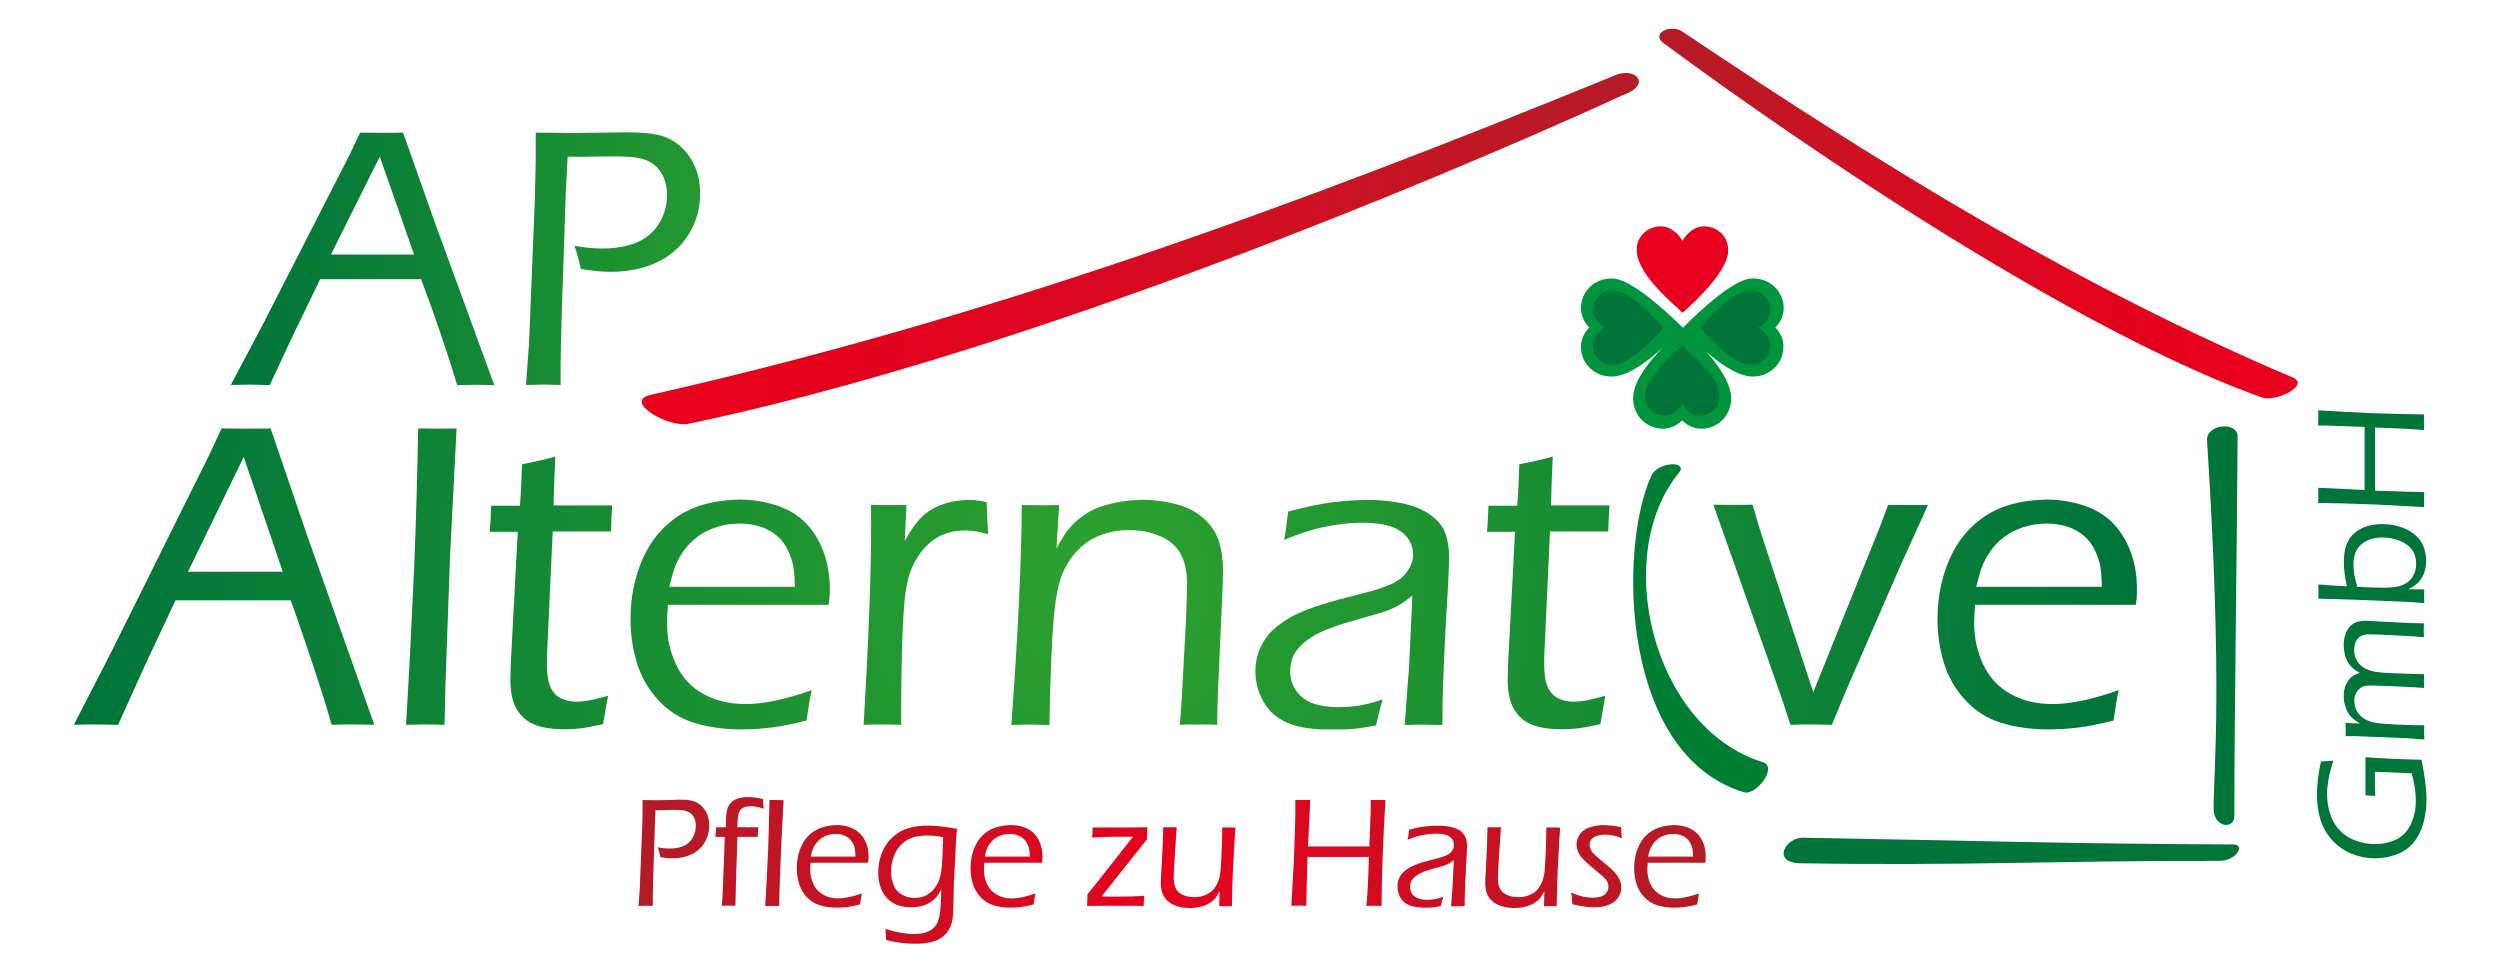 <?xml version="1.0" encoding="utf-8"?>
<!-- Generator: Adobe Illustrator 24.2.1, SVG Export Plug-In . SVG Version: 6.00 Build 0)  -->
<svg version="1.1" id="Ebene_1" xmlns="http://www.w3.org/2000/svg" xmlns:xlink="http://www.w3.org/1999/xlink" x="0px" y="0px"
	 viewBox="0 0 145.87 56.74" enable-background="new 0 0 145.87 56.74" xml:space="preserve">
<g>
	<path fill="#E7001D" d="M96.79,13.21c0.68-0.05,1.14,0.43,1.38,0.85c0.23-0.42,0.7-0.9,1.37-0.85c0.73,0.06,1.37,0.66,1.29,1.53
		c-0.14,1.39-2.66,3.51-2.66,3.51c-0.49-0.49-2.53-2.13-2.66-3.51C95.41,13.87,96.06,13.27,96.79,13.21"/>
	<path fill="#00943D" d="M101.77,19.11l0.78,0.42c0.17,0.09,0.57,0.35,0.54,0.77c-0.03,0.38-0.35,0.76-0.87,0.71
		c-0.64-0.06-1.76-0.98-2.64-1.9c0.54-0.57,1.75-1.83,2.63-1.91c0.52-0.05,0.84,0.33,0.87,0.71c0.03,0.42-0.37,0.68-0.54,0.78
		L101.77,19.11z M98.17,20.53c0.92,0.88,1.83,1.99,1.9,2.64c0.05,0.52-0.33,0.84-0.71,0.87c-0.42,0.03-0.68-0.37-0.78-0.54
		l-0.42-0.78l-0.42,0.78c-0.09,0.17-0.36,0.57-0.78,0.54c-0.38-0.03-0.76-0.35-0.71-0.87C96.34,22.28,97.6,21.07,98.17,20.53
		 M97.72,19.58C97.72,19.58,97.72,19.58,97.72,19.58C97.71,19.59,97.71,19.58,97.72,19.58 M96.74,19.12
		c-0.88,0.92-1.99,1.83-2.64,1.9c-0.52,0.05-0.84-0.33-0.87-0.71c-0.03-0.42,0.37-0.68,0.54-0.77l0.78-0.42l-0.78-0.42
		c-0.17-0.09-0.57-0.36-0.54-0.78c0.03-0.38,0.35-0.76,0.87-0.71C94.99,17.29,96.2,18.55,96.74,19.12 M103.59,19.11
		c0.34-0.35,0.52-0.8,0.48-1.26c-0.07-0.91-0.83-1.6-1.76-1.6c-0.06,0-0.13,0-0.19,0.01c-1.28,0.12-3.91,2.85-3.91,2.85l-0.05-0.02
		c0,0-2.68-2.71-3.96-2.83c-0.07-0.01-0.13-0.01-0.19-0.01c-0.93,0-1.69,0.69-1.76,1.6c-0.04,0.46,0.14,0.91,0.48,1.26
		c-0.35,0.36-0.52,0.8-0.48,1.26c0.07,0.91,0.83,1.6,1.76,1.6c0.06,0,0.13,0,0.19-0.01c0.91-0.09,2.01-0.94,2.79-1.66
		c-0.74,0.78-1.6,1.83-1.69,2.76c-0.01,0.07-0.01,0.13-0.01,0.19c0,0.93,0.69,1.69,1.6,1.76c0.46,0.04,0.91-0.14,1.26-0.48
		c0.35,0.35,0.8,0.52,1.26,0.48c0.91-0.07,1.6-0.83,1.6-1.76c0-0.06,0-0.13-0.01-0.19c-0.08-0.8-0.76-1.77-1.42-2.52
		c0.75,0.65,1.71,1.34,2.52,1.42c0.07,0.01,0.13,0.01,0.19,0.01c0.93,0,1.69-0.69,1.76-1.6C104.11,19.91,103.93,19.46,103.59,19.11"
		/>
	<path fill="#00753A" d="M103.29,18c0.04,0.55-0.35,0.93-0.7,1.12c0.34,0.19,0.74,0.57,0.7,1.12c-0.05,0.6-0.54,1.12-1.24,1.05
		c-1.13-0.11-2.86-2.17-2.86-2.17c0.4-0.4,1.73-2.06,2.86-2.17C102.75,16.88,103.25,17.41,103.29,18"/>
	<path fill="#00753A" d="M99.28,24.25c-0.55,0.04-0.93-0.35-1.12-0.7c-0.19,0.34-0.57,0.74-1.12,0.7c-0.6-0.04-1.12-0.54-1.05-1.24
		c0.11-1.13,2.17-2.86,2.17-2.86c0.4,0.4,2.06,1.73,2.17,2.86C100.4,23.71,99.87,24.2,99.28,24.25"/>
	<path fill="#00753A" d="M92.95,18c-0.04,0.55,0.35,0.93,0.7,1.12c-0.34,0.19-0.74,0.57-0.7,1.12c0.04,0.6,0.54,1.12,1.24,1.05
		c1.13-0.11,2.86-2.17,2.86-2.17c-0.4-0.4-1.73-2.06-2.86-2.17C93.49,16.88,93,17.41,92.95,18"/>
	<g>
		<defs>
			<path id="SVGID_1_" d="M111.33,29.47c-0.29,0-0.67,0-1.16-0.01l-0.47,1.25l-3.9,9.68l-2.9-8.83c-0.18-0.56-0.31-0.96-0.38-1.22
				l-0.26-0.89c-0.43,0.01-0.79,0.01-1.11,0.01c-0.29,0-0.68,0-1.18-0.01l3.09,8.73c0.52,1.47,0.85,2.41,0.99,2.83l0.42,1.28
				c0.53-0.02,0.93-0.02,1.23-0.02c0.29,0,0.69,0.01,1.19,0.02l0.79-1.92l3.21-7.37l1.6-3.53C112,29.47,111.61,29.47,111.33,29.47
				 M39.39,33.06c0.11-0.29,0.28-0.6,0.5-0.92c0.23-0.32,0.5-0.59,0.82-0.83c0.32-0.24,0.7-0.42,1.12-0.56
				c0.42-0.14,0.87-0.2,1.33-0.2c0.44,0,0.84,0.06,1.21,0.18c0.37,0.12,0.69,0.3,0.96,0.53c0.27,0.23,0.48,0.51,0.63,0.82
				c0.15,0.32,0.26,0.62,0.32,0.92c0.06,0.3,0.09,0.71,0.1,1.24h-7.33C39.17,33.75,39.28,33.35,39.39,33.06 M39.6,30.09
				c-0.94,0.62-1.64,1.46-2.11,2.54c-0.47,1.08-0.7,2.24-0.7,3.5c0,0.9,0.13,1.76,0.38,2.57c0.25,0.81,0.67,1.53,1.25,2.16
				c0.58,0.63,1.28,1.07,2.1,1.32c0.81,0.25,1.74,0.38,2.76,0.38c0.57,0,1.15-0.04,1.73-0.11c0.58-0.07,1.26-0.21,2.05-0.41
				c0.1-0.72,0.2-1.31,0.3-1.77c-1.52,0.54-2.8,0.81-3.86,0.81c-0.92,0-1.73-0.19-2.44-0.58c-0.71-0.38-1.24-0.95-1.6-1.7
				c-0.36-0.75-0.54-1.56-0.54-2.45c0-0.24,0.02-0.6,0.05-1.06h9.38c0.05-0.29,0.07-0.58,0.07-0.89c0-0.79-0.12-1.53-0.37-2.2
				c-0.25-0.67-0.59-1.23-1.04-1.69c-0.45-0.46-1.02-0.79-1.7-1.02c-0.68-0.22-1.39-0.34-2.14-0.34
				C41.73,29.17,40.54,29.48,39.6,30.09 M55.38,29.31c-0.37,0.1-0.71,0.23-1,0.4c-0.29,0.17-0.56,0.39-0.79,0.66
				c-0.23,0.27-0.5,0.66-0.8,1.19l0.1-2.1c-0.39,0.01-0.73,0.01-1.04,0.01c-0.27,0-0.62,0-1.03-0.01l0.01,1.17
				c0,2.9-0.15,6.79-0.44,11.66c0.5-0.02,0.87-0.02,1.12-0.02c0.27,0,0.63,0.01,1.07,0.02v-0.85c0-1.27,0.02-2.48,0.05-3.62
				c0.05-1.56,0.12-2.64,0.2-3.23c0.08-0.59,0.21-1.07,0.37-1.44c0.2-0.46,0.45-0.86,0.76-1.2c0.31-0.33,0.65-0.58,1.04-0.75
				c0.39-0.16,0.82-0.25,1.3-0.25c0.4,0,0.86,0.07,1.36,0.22c-0.05-0.69-0.08-1.32-0.09-1.87c-0.34-0.08-0.68-0.13-1.02-0.13
				C56.14,29.17,55.75,29.22,55.38,29.31 M65.48,29.26c-0.39,0.06-0.77,0.15-1.15,0.27c-0.38,0.12-0.71,0.27-0.98,0.46
				c-0.28,0.18-0.52,0.38-0.73,0.59s-0.37,0.41-0.49,0.6c-0.12,0.19-0.29,0.46-0.49,0.82l0.16-2.53c-0.44,0.01-0.8,0.01-1.07,0.01
				l-1.11-0.01c-0.02,3.26-0.22,7.54-0.61,12.83c0.51-0.02,0.9-0.02,1.15-0.02c0.25,0,0.61,0.01,1.07,0.02
				c0.05-2.89,0.14-4.99,0.26-6.32c0.1-1.11,0.27-1.94,0.5-2.51c0.34-0.79,0.83-1.41,1.45-1.84c0.68-0.46,1.5-0.7,2.45-0.7
				c0.67,0,1.28,0.12,1.82,0.36c0.54,0.24,0.93,0.58,1.18,1.03c0.25,0.44,0.37,1.04,0.37,1.78c0,0.52-0.03,1.28-0.07,2.29
				l-0.16,2.95c-0.04,0.95-0.1,1.93-0.19,2.95c0.35-0.02,0.73-0.02,1.13-0.02c0.33,0,0.68,0.01,1.05,0.02
				c0.01-0.73,0.02-1.36,0.04-1.86l0.24-5.31c0.02-0.51,0.04-0.92,0.05-1.23c0.01-0.31,0.01-0.52,0.01-0.63
				c0-0.57-0.07-1.11-0.22-1.61c-0.14-0.5-0.43-0.95-0.85-1.35c-0.42-0.4-0.96-0.69-1.62-0.87c-0.66-0.18-1.34-0.27-2.04-0.27
				C66.26,29.17,65.87,29.2,65.48,29.26 M77.72,29.31c-0.73,0.1-1.58,0.28-2.56,0.54c-0.08,0.73-0.16,1.27-0.23,1.65
				c0.61-0.25,1.11-0.43,1.52-0.55c0.4-0.12,0.89-0.23,1.45-0.32c0.56-0.09,1.11-0.13,1.64-0.13c0.57,0,1.07,0.06,1.49,0.18
				s0.76,0.32,1.03,0.62c0.26,0.3,0.39,0.65,0.39,1.06c0,0.17-0.03,0.34-0.09,0.51c-0.06,0.17-0.15,0.34-0.27,0.5
				c-0.12,0.17-0.26,0.3-0.41,0.42c-0.15,0.11-0.32,0.21-0.52,0.3c-0.2,0.08-0.42,0.17-0.68,0.26c-0.26,0.09-0.56,0.17-0.92,0.26
				c-1.12,0.28-1.94,0.5-2.45,0.67c-0.51,0.16-0.95,0.33-1.34,0.5c-0.38,0.17-0.75,0.38-1.1,0.65c-0.35,0.26-0.62,0.52-0.8,0.79
				c-0.19,0.26-0.34,0.55-0.45,0.87c-0.11,0.32-0.17,0.67-0.17,1.05c0,0.65,0.16,1.25,0.47,1.8c0.31,0.55,0.78,0.97,1.41,1.24
				c0.63,0.27,1.51,0.4,2.63,0.4c0.34,0,0.69-0.01,1.07-0.04s0.87-0.1,1.46-0.22c0.15-0.68,0.28-1.18,0.39-1.51
				c-0.63,0.21-1.13,0.33-1.51,0.38c-0.38,0.05-0.74,0.07-1.08,0.07c-0.56,0-1.04-0.07-1.43-0.2c-0.4-0.13-0.73-0.37-0.99-0.7
				c-0.26-0.34-0.39-0.73-0.39-1.19c0-0.3,0.05-0.58,0.16-0.85c0.09-0.22,0.25-0.44,0.47-0.66c0.22-0.22,0.5-0.42,0.82-0.61
				c0.33-0.18,0.77-0.37,1.34-0.56c0.26-0.09,0.71-0.23,1.33-0.4c0.63-0.18,1.05-0.3,1.27-0.37c0.22-0.07,0.42-0.15,0.6-0.23
				c0.18-0.08,0.34-0.17,0.49-0.26c0.14-0.09,0.36-0.25,0.65-0.48l-0.19,4.09l-0.26,3.46c0.48-0.02,0.86-0.02,1.12-0.02
				c0.28,0,0.64,0.01,1.08,0.02c0-0.91,0.02-1.95,0.07-3.12c0.04-1.16,0.11-2.43,0.19-3.81c0.09-1.37,0.13-2.35,0.13-2.93
				c0-0.46-0.07-0.9-0.21-1.3c-0.14-0.41-0.42-0.76-0.85-1.08c-0.43-0.31-0.96-0.54-1.6-0.68c-0.64-0.14-1.33-0.21-2.07-0.21
				C79.16,29.17,78.45,29.22,77.72,29.31 M115.65,33.06c0.11-0.29,0.28-0.6,0.5-0.92c0.22-0.32,0.5-0.59,0.82-0.83
				c0.32-0.24,0.7-0.42,1.12-0.56c0.42-0.14,0.87-0.2,1.33-0.2c0.43,0,0.84,0.06,1.21,0.18c0.37,0.12,0.69,0.3,0.96,0.53
				c0.27,0.23,0.48,0.51,0.63,0.82c0.16,0.32,0.26,0.62,0.32,0.92c0.06,0.3,0.09,0.71,0.1,1.24h-7.33
				C115.43,33.75,115.54,33.35,115.65,33.06 M115.86,30.09c-0.94,0.62-1.64,1.46-2.11,2.54s-0.7,2.24-0.7,3.5
				c0,0.9,0.13,1.76,0.38,2.57c0.25,0.81,0.67,1.53,1.25,2.16s1.28,1.07,2.1,1.32c0.81,0.25,1.74,0.38,2.76,0.38
				c0.57,0,1.15-0.04,1.73-0.11c0.58-0.07,1.26-0.21,2.05-0.41c0.1-0.72,0.2-1.31,0.3-1.77c-1.52,0.54-2.8,0.81-3.86,0.81
				c-0.92,0-1.73-0.19-2.43-0.58c-0.7-0.38-1.24-0.95-1.6-1.7c-0.36-0.75-0.54-1.56-0.54-2.45c0-0.24,0.02-0.6,0.05-1.06h9.38
				c0.05-0.29,0.07-0.58,0.07-0.89c0-0.79-0.12-1.53-0.37-2.2s-0.6-1.23-1.05-1.69c-0.45-0.46-1.02-0.79-1.7-1.02
				c-0.68-0.22-1.39-0.34-2.14-0.34C117.99,29.17,116.8,29.48,115.86,30.09 M30.46,27.09c-0.04,1.14-0.08,1.95-0.12,2.42h-1.68
				c-0.02,0.66-0.05,1.16-0.09,1.52h1.64l-0.3,5.67c-0.08,1.41-0.12,2.23-0.12,2.47c-0.01,0.24-0.01,0.4-0.01,0.49
				c0,0.72,0.12,1.28,0.36,1.7c0.24,0.42,0.58,0.72,1.03,0.91c0.45,0.19,1.04,0.28,1.76,0.28c0.29,0,0.61-0.02,0.93-0.05
				c0.33-0.04,0.77-0.12,1.33-0.25c0.11-0.68,0.21-1.23,0.29-1.65c-0.6,0.16-1.01,0.26-1.25,0.29c-0.24,0.04-0.46,0.05-0.66,0.05
				c-0.29,0-0.58-0.07-0.85-0.2s-0.47-0.36-0.61-0.67c-0.14-0.31-0.2-0.77-0.2-1.39l0.01-0.54l0.33-7.13h3.4
				c0.01-0.48,0.03-0.99,0.07-1.52h-3.42c0.01-0.65,0.04-1.6,0.1-2.85C31.88,26.79,31.23,26.94,30.46,27.09 M88.65,27.09
				c-0.04,1.14-0.08,1.95-0.12,2.42h-1.68c-0.03,0.66-0.05,1.16-0.09,1.52h1.64l-0.3,5.67c-0.08,1.41-0.12,2.23-0.12,2.47
				c-0.01,0.24-0.01,0.4-0.01,0.49c0,0.72,0.12,1.28,0.36,1.7c0.24,0.42,0.58,0.72,1.03,0.91c0.45,0.19,1.03,0.28,1.76,0.28
				c0.29,0,0.61-0.02,0.93-0.05c0.33-0.04,0.77-0.12,1.33-0.25c0.11-0.68,0.21-1.23,0.29-1.65c-0.6,0.16-1.01,0.26-1.25,0.29
				c-0.24,0.04-0.46,0.05-0.66,0.05c-0.29,0-0.58-0.07-0.85-0.2s-0.47-0.36-0.61-0.67c-0.14-0.31-0.2-0.77-0.2-1.39l0.01-0.54
				l0.33-7.13h3.4c0.01-0.48,0.03-0.99,0.07-1.52H90.5c0.01-0.65,0.04-1.6,0.1-2.85C90.07,26.79,89.42,26.94,88.65,27.09
				 M14.22,26.66l2.28,6.7h-5.53L14.22,26.66z M14.35,25.01L12.92,25l-0.66,1.44L6.55,37.93l-2.24,4.36
				c0.68-0.02,1.12-0.02,1.32-0.02l1.26,0.02l1.57-3.47l1.78-3.79h6.72c0.35,0.95,0.78,2.2,1.29,3.74c0.51,1.54,0.88,2.71,1.1,3.52
				c0.66-0.02,1.09-0.02,1.32-0.02l1.17,0.02l-3.93-11.08L15.79,25C15.27,25.01,14.79,25.01,14.35,25.01 M25.55,25.01L24.4,25
				c-0.05,2.77-0.13,5.45-0.23,8.04c-0.16,3.56-0.32,6.65-0.48,9.25c0.68-0.02,1.07-0.02,1.17-0.02c0.24,0,0.6,0.01,1.08,0.02
				l0.05-2.33l0.27-7.52L26.64,25C26.15,25.01,25.79,25.01,25.55,25.01"/>
		</defs>
		<clipPath id="SVGID_2_">
			<use xlink:href="#SVGID_1_"  overflow="visible"/>
		</clipPath>
		
			<radialGradient id="SVGID_3_" cx="-106.016" cy="167.657" r="1" gradientTransform="matrix(60.181 0 0 -60.181 6444.678 10123.603)" gradientUnits="userSpaceOnUse">
			<stop  offset="0" style="stop-color:#2DA12E"/>
			<stop  offset="1" style="stop-color:#00753A"/>
		</radialGradient>
		<rect x="4.32" y="25" clip-path="url(#SVGID_2_)" fill="url(#SVGID_3_)" width="120.36" height="17.56"/>
	</g>
	<g>
		<defs>
			<path id="SVGID_4_" d="M65.4,48.28c-0.61,0-1.16,0-1.65,0c0,0.19-0.01,0.39-0.02,0.59c0.54-0.03,1.04-0.05,1.52-0.05
				c0.3,0,0.59,0,0.86,0l-2.3,2.92c-0.04,0.06-0.09,0.11-0.13,0.16l-0.23,0.28c0,0.26-0.01,0.49-0.02,0.68
				c0.43-0.01,1.01-0.01,1.72-0.01c0.57,0,1.1,0,1.58,0.01c0-0.23,0.02-0.43,0.04-0.59c-0.4,0.03-0.95,0.05-1.66,0.05
				c-0.27,0-0.55-0.01-0.83-0.02l2.32-2.92c0.1-0.13,0.21-0.26,0.32-0.4l0.01-0.34c0-0.13,0.01-0.25,0.02-0.37
				C66.47,48.28,65.95,48.28,65.4,48.28 M71.73,48.28l-0.41,0c-0.01,0.56-0.02,1.11-0.05,1.66c-0.02,0.45-0.04,0.76-0.06,0.93
				c-0.03,0.24-0.08,0.43-0.14,0.58c-0.08,0.2-0.19,0.37-0.32,0.5c-0.12,0.12-0.26,0.21-0.43,0.28c-0.2,0.08-0.41,0.12-0.63,0.12
				c-0.25,0-0.47-0.04-0.66-0.13c-0.2-0.09-0.34-0.21-0.42-0.37c-0.08-0.16-0.13-0.37-0.13-0.64c0-0.17,0.02-0.58,0.06-1.2
				s0.08-1.21,0.12-1.74c-0.17,0-0.3,0-0.38,0l-0.41,0c0,0.17,0,0.31-0.01,0.43l-0.01,0.49l-0.08,1.51
				c-0.01,0.21-0.02,0.38-0.03,0.51c-0.01,0.13-0.01,0.22-0.01,0.28c0,0.36,0.07,0.64,0.2,0.84c0.13,0.21,0.32,0.36,0.58,0.48
				c0.25,0.11,0.56,0.17,0.92,0.17c0.16,0,0.32-0.01,0.46-0.04c0.15-0.03,0.27-0.06,0.38-0.1c0.11-0.04,0.2-0.08,0.28-0.13
				c0.08-0.05,0.16-0.11,0.24-0.18c0.08-0.07,0.14-0.14,0.19-0.22c0.05-0.07,0.11-0.18,0.18-0.31l-0.02,0.88
				c0.13-0.01,0.25-0.01,0.37-0.01c0.1,0,0.23,0,0.37,0.01c0.01-0.8,0.03-1.5,0.06-2.11c0.06-1.11,0.1-1.93,0.15-2.48
				C71.94,48.28,71.81,48.28,71.73,48.28 M90.64,48.28l-0.41,0c-0.01,0.56-0.02,1.11-0.05,1.66c-0.02,0.45-0.04,0.76-0.06,0.93
				c-0.03,0.24-0.08,0.43-0.14,0.58c-0.09,0.2-0.19,0.37-0.32,0.5c-0.12,0.12-0.26,0.21-0.43,0.28c-0.2,0.08-0.41,0.12-0.63,0.12
				c-0.25,0-0.47-0.04-0.66-0.13c-0.2-0.09-0.34-0.21-0.42-0.37c-0.08-0.16-0.12-0.37-0.12-0.64c0-0.17,0.02-0.58,0.06-1.2
				c0.04-0.63,0.08-1.21,0.12-1.74c-0.17,0-0.3,0-0.38,0l-0.41,0c0,0.17,0,0.31-0.01,0.43l-0.01,0.49l-0.07,1.51
				c-0.01,0.21-0.02,0.38-0.03,0.51s-0.01,0.22-0.01,0.28c0,0.36,0.06,0.64,0.2,0.84c0.13,0.21,0.32,0.36,0.58,0.48
				c0.25,0.11,0.56,0.17,0.92,0.17c0.16,0,0.32-0.01,0.47-0.04c0.15-0.03,0.27-0.06,0.38-0.1c0.11-0.04,0.2-0.08,0.29-0.13
				c0.08-0.05,0.16-0.11,0.24-0.18c0.08-0.07,0.14-0.14,0.19-0.22c0.05-0.07,0.11-0.18,0.18-0.31l-0.02,0.88
				c0.13-0.01,0.25-0.01,0.37-0.01c0.1,0,0.23,0,0.37,0.01c0.01-0.8,0.03-1.5,0.06-2.11c0.06-1.11,0.1-1.93,0.14-2.48
				C90.85,48.28,90.72,48.28,90.64,48.28 M47.42,49.56c0.04-0.11,0.1-0.22,0.18-0.33c0.08-0.11,0.18-0.21,0.29-0.3
				c0.12-0.08,0.25-0.15,0.4-0.2c0.15-0.05,0.31-0.07,0.48-0.07c0.16,0,0.3,0.02,0.43,0.07c0.13,0.04,0.25,0.11,0.34,0.19
				c0.1,0.08,0.17,0.18,0.23,0.29c0.06,0.11,0.09,0.22,0.11,0.33c0.02,0.11,0.03,0.25,0.04,0.44H47.3
				C47.34,49.81,47.38,49.67,47.42,49.56 M47.5,48.5c-0.34,0.22-0.59,0.52-0.76,0.91c-0.17,0.38-0.25,0.8-0.25,1.25
				c0,0.32,0.05,0.63,0.14,0.92c0.09,0.29,0.24,0.55,0.45,0.77s0.46,0.38,0.75,0.47c0.29,0.09,0.62,0.14,0.99,0.14
				c0.21,0,0.41-0.01,0.62-0.04c0.21-0.03,0.45-0.07,0.74-0.15c0.04-0.26,0.07-0.47,0.11-0.64c-0.54,0.19-1.01,0.29-1.38,0.29
				c-0.33,0-0.62-0.07-0.87-0.21c-0.25-0.14-0.45-0.34-0.57-0.61c-0.13-0.27-0.2-0.56-0.2-0.88c0-0.09,0.01-0.21,0.02-0.38h3.36
				c0.02-0.1,0.03-0.21,0.03-0.32c0-0.28-0.04-0.55-0.13-0.79c-0.09-0.24-0.21-0.44-0.38-0.6c-0.16-0.16-0.37-0.29-0.61-0.37
				c-0.24-0.08-0.5-0.12-0.77-0.12C48.26,48.17,47.83,48.28,47.5,48.5 M52.63,52.2c-0.22-0.12-0.38-0.3-0.48-0.54
				c-0.1-0.24-0.16-0.51-0.16-0.8c0-0.31,0.06-0.62,0.17-0.91c0.12-0.29,0.27-0.53,0.48-0.72c0.21-0.18,0.43-0.31,0.67-0.38
				c0.25-0.07,0.51-0.1,0.8-0.1c0.29,0,0.59,0.03,0.92,0.1c-0.02,0.82-0.05,1.37-0.07,1.63c-0.03,0.33-0.07,0.58-0.13,0.75
				c-0.07,0.24-0.18,0.45-0.33,0.63c-0.14,0.18-0.31,0.31-0.5,0.4c-0.19,0.09-0.4,0.13-0.64,0.13
				C53.09,52.39,52.85,52.33,52.63,52.2 M53.01,48.32c-0.35,0.1-0.66,0.28-0.93,0.53c-0.28,0.25-0.48,0.56-0.63,0.92
				c-0.14,0.37-0.21,0.76-0.21,1.16c0,0.3,0.05,0.58,0.14,0.85c0.1,0.27,0.24,0.5,0.42,0.67c0.18,0.17,0.39,0.3,0.63,0.38
				c0.23,0.08,0.49,0.11,0.75,0.11c0.18,0,0.36-0.02,0.53-0.06c0.17-0.04,0.32-0.09,0.45-0.16c0.13-0.07,0.24-0.15,0.34-0.24
				c0.1-0.09,0.18-0.17,0.23-0.26c0.06-0.08,0.12-0.19,0.19-0.33c-0.01,0.64-0.04,1.07-0.06,1.28c-0.03,0.27-0.09,0.48-0.16,0.66
				c-0.06,0.13-0.14,0.23-0.23,0.32c-0.12,0.11-0.27,0.19-0.44,0.25c-0.21,0.07-0.44,0.1-0.68,0.1c-0.22,0-0.45-0.02-0.71-0.06
				c-0.26-0.04-0.59-0.12-0.98-0.24c0.02,0.21,0.03,0.34,0.03,0.4l0.01,0.25c0.34,0.08,0.65,0.14,0.93,0.17
				c0.28,0.03,0.56,0.05,0.85,0.05c0.2,0,0.4-0.02,0.6-0.05c0.18-0.03,0.35-0.07,0.51-0.13c0.12-0.04,0.23-0.1,0.33-0.17
				c0.1-0.07,0.19-0.15,0.27-0.24c0.08-0.08,0.15-0.18,0.2-0.28c0.06-0.11,0.11-0.23,0.14-0.35c0.04-0.15,0.07-0.33,0.08-0.53
				l0.03-0.94c0.01-0.56,0.02-0.87,0.02-0.92l0.13-2.54l0.05-0.56c-0.67-0.12-1.24-0.19-1.69-0.19
				C53.73,48.17,53.35,48.22,53.01,48.32 M57.57,49.56c0.04-0.11,0.1-0.22,0.18-0.33c0.08-0.11,0.18-0.21,0.29-0.3
				c0.12-0.08,0.25-0.15,0.4-0.2c0.15-0.05,0.31-0.07,0.48-0.07c0.16,0,0.3,0.02,0.44,0.07c0.13,0.04,0.25,0.11,0.34,0.19
				c0.1,0.08,0.17,0.18,0.23,0.29c0.06,0.11,0.1,0.22,0.12,0.33c0.02,0.11,0.03,0.25,0.04,0.44h-2.63
				C57.49,49.81,57.53,49.67,57.57,49.56 M57.64,48.5c-0.34,0.22-0.59,0.52-0.76,0.91c-0.17,0.38-0.25,0.8-0.25,1.25
				c0,0.32,0.04,0.63,0.14,0.92c0.09,0.29,0.24,0.55,0.45,0.77c0.21,0.22,0.46,0.38,0.75,0.47c0.29,0.09,0.62,0.14,0.99,0.14
				c0.21,0,0.41-0.01,0.62-0.04c0.21-0.03,0.45-0.07,0.73-0.15c0.04-0.26,0.07-0.47,0.11-0.64c-0.54,0.19-1.01,0.29-1.38,0.29
				c-0.33,0-0.62-0.07-0.87-0.21c-0.25-0.14-0.44-0.34-0.57-0.61c-0.13-0.27-0.19-0.56-0.19-0.88c0-0.09,0.01-0.21,0.02-0.38h3.37
				c0.02-0.1,0.03-0.21,0.03-0.32c0-0.28-0.04-0.55-0.13-0.79c-0.09-0.24-0.21-0.44-0.37-0.6c-0.16-0.16-0.36-0.29-0.61-0.37
				c-0.24-0.08-0.5-0.12-0.77-0.12C58.41,48.17,57.98,48.28,57.64,48.5 M83.14,48.22c-0.26,0.03-0.57,0.1-0.92,0.19
				c-0.03,0.26-0.06,0.46-0.09,0.59c0.22-0.09,0.4-0.15,0.55-0.2c0.15-0.04,0.32-0.08,0.52-0.11c0.2-0.03,0.4-0.05,0.59-0.05
				c0.21,0,0.38,0.02,0.54,0.06c0.15,0.04,0.27,0.12,0.37,0.22c0.09,0.1,0.14,0.23,0.14,0.38c0,0.06-0.01,0.12-0.03,0.18
				c-0.02,0.06-0.05,0.12-0.1,0.18c-0.05,0.06-0.09,0.11-0.15,0.15c-0.05,0.04-0.11,0.08-0.19,0.11c-0.07,0.03-0.15,0.06-0.24,0.09
				c-0.09,0.03-0.2,0.06-0.33,0.09c-0.4,0.1-0.7,0.18-0.88,0.24c-0.18,0.06-0.34,0.12-0.48,0.18c-0.14,0.06-0.27,0.14-0.39,0.23
				c-0.12,0.09-0.22,0.19-0.29,0.28c-0.07,0.09-0.12,0.2-0.16,0.31c-0.04,0.11-0.06,0.24-0.06,0.38c0,0.23,0.06,0.45,0.17,0.65
				c0.11,0.2,0.28,0.35,0.51,0.44c0.23,0.1,0.54,0.15,0.94,0.15c0.12,0,0.25,0,0.38-0.01c0.14-0.01,0.31-0.04,0.53-0.08
				c0.05-0.24,0.1-0.42,0.14-0.54c-0.23,0.07-0.41,0.12-0.54,0.14c-0.14,0.02-0.26,0.03-0.39,0.03c-0.2,0-0.37-0.02-0.51-0.07
				c-0.14-0.05-0.26-0.13-0.36-0.25c-0.09-0.12-0.14-0.26-0.14-0.43c0-0.1,0.02-0.21,0.06-0.3c0.03-0.08,0.09-0.16,0.17-0.24
				c0.08-0.08,0.18-0.15,0.3-0.22c0.12-0.07,0.28-0.13,0.48-0.2c0.09-0.03,0.25-0.08,0.48-0.14c0.23-0.06,0.38-0.11,0.46-0.13
				c0.08-0.03,0.15-0.05,0.21-0.08c0.07-0.03,0.12-0.06,0.17-0.09c0.05-0.03,0.13-0.09,0.23-0.17l-0.07,1.46l-0.09,1.24
				c0.17-0.01,0.31-0.01,0.4-0.01c0.1,0,0.23,0,0.39,0.01c0-0.33,0.01-0.7,0.02-1.12c0.02-0.42,0.04-0.87,0.07-1.36
				c0.03-0.49,0.05-0.84,0.05-1.05c0-0.17-0.03-0.32-0.08-0.47c-0.05-0.14-0.15-0.27-0.3-0.39c-0.15-0.11-0.35-0.19-0.57-0.24
				c-0.23-0.05-0.48-0.07-0.74-0.07C83.65,48.17,83.4,48.19,83.14,48.22 M92.68,48.3c-0.23,0.09-0.4,0.22-0.51,0.4
				c-0.12,0.18-0.18,0.37-0.18,0.56c0,0.12,0.02,0.24,0.06,0.36c0.04,0.12,0.1,0.24,0.19,0.35c0.09,0.12,0.19,0.23,0.31,0.34
				c0.12,0.11,0.3,0.26,0.54,0.46c0.24,0.2,0.39,0.33,0.47,0.4c0.07,0.07,0.13,0.14,0.17,0.19c0.04,0.06,0.07,0.12,0.09,0.18
				c0.02,0.06,0.03,0.13,0.03,0.19c0,0.11-0.03,0.23-0.1,0.33c-0.07,0.11-0.17,0.19-0.31,0.24c-0.14,0.05-0.31,0.08-0.51,0.08
				c-0.38,0-0.8-0.1-1.25-0.3c0.02,0.19,0.04,0.31,0.04,0.35l0.03,0.33c0.18,0.04,0.32,0.08,0.44,0.1c0.12,0.02,0.26,0.04,0.43,0.06
				c0.17,0.02,0.32,0.02,0.45,0.02c0.3,0,0.57-0.05,0.81-0.15c0.24-0.1,0.42-0.24,0.54-0.42c0.12-0.18,0.18-0.38,0.18-0.59
				c0-0.11-0.01-0.21-0.05-0.32c-0.03-0.1-0.08-0.21-0.15-0.31c-0.07-0.11-0.15-0.21-0.24-0.31c-0.09-0.1-0.27-0.25-0.52-0.46
				c-0.25-0.21-0.42-0.35-0.51-0.43c-0.09-0.08-0.16-0.15-0.22-0.23c-0.06-0.08-0.1-0.15-0.12-0.22c-0.02-0.07-0.04-0.14-0.04-0.21
				c0-0.11,0.04-0.22,0.1-0.31c0.07-0.09,0.18-0.16,0.33-0.21c0.15-0.05,0.31-0.07,0.48-0.07c0.32,0,0.65,0.07,0.97,0.21
				c-0.02-0.2-0.03-0.41-0.04-0.65c-0.41-0.08-0.78-0.12-1.12-0.12C93.17,48.17,92.91,48.21,92.68,48.3 M96.28,49.56
				c0.04-0.11,0.1-0.22,0.18-0.33c0.08-0.11,0.18-0.21,0.3-0.3c0.12-0.08,0.25-0.15,0.4-0.2c0.15-0.05,0.31-0.07,0.48-0.07
				c0.16,0,0.3,0.02,0.43,0.07c0.13,0.04,0.25,0.11,0.34,0.19c0.1,0.08,0.17,0.18,0.23,0.29c0.06,0.11,0.1,0.22,0.11,0.33
				c0.02,0.11,0.03,0.25,0.04,0.44h-2.63C96.2,49.81,96.24,49.67,96.28,49.56 M96.36,48.5c-0.34,0.22-0.59,0.52-0.76,0.91
				c-0.17,0.38-0.25,0.8-0.25,1.25c0,0.32,0.05,0.63,0.14,0.92c0.09,0.29,0.24,0.55,0.45,0.77s0.46,0.38,0.75,0.47
				c0.29,0.09,0.62,0.14,0.99,0.14c0.21,0,0.41-0.01,0.62-0.04c0.21-0.03,0.45-0.07,0.73-0.15c0.04-0.26,0.07-0.47,0.1-0.64
				c-0.54,0.19-1,0.29-1.38,0.29c-0.33,0-0.62-0.07-0.87-0.21c-0.25-0.14-0.44-0.34-0.57-0.61c-0.13-0.27-0.19-0.56-0.19-0.88
				c0-0.09,0.01-0.21,0.02-0.38h3.36c0.02-0.1,0.03-0.21,0.03-0.32c0-0.28-0.04-0.55-0.13-0.79c-0.09-0.24-0.21-0.44-0.38-0.6
				c-0.16-0.16-0.37-0.29-0.61-0.37c-0.24-0.08-0.5-0.12-0.77-0.12C97.12,48.17,96.69,48.28,96.36,48.5 M45.31,46.68l-0.41,0
				c-0.02,0.99-0.05,1.95-0.08,2.88c-0.06,1.27-0.11,2.38-0.17,3.31c0.24-0.01,0.38-0.01,0.42-0.01c0.09,0,0.22,0,0.39,0.01
				l0.02-0.83l0.1-2.69l0.14-2.66C45.53,46.68,45.4,46.68,45.31,46.68 M80.43,46.68l-0.45,0c0,0.3,0,0.49,0,0.56l-0.08,2.15h-3.58
				l0.13-2.71l-0.42,0l-0.45,0c0,0.33,0,0.55,0,0.65l-0.01,0.71l-0.07,2.08l-0.15,2.73c0.24-0.01,0.38-0.01,0.42-0.01l0.45,0.01
				l0.02-1.01L76.29,50h3.58c-0.02,0.97-0.06,1.92-0.14,2.86c0.26-0.01,0.41-0.01,0.45-0.01l0.43,0.01
				c0.01-1.02,0.03-2.01,0.07-2.96c0.03-0.95,0.09-2.03,0.16-3.22L80.43,46.68z M39.02,46.68c-0.29,0.01-0.5,0.01-0.63,0.01
				c-0.23,0-0.53,0-0.9-0.01v0.49c0,0.12,0,0.24,0,0.36l-0.02,0.76l-0.14,3.54l-0.07,1.03c0.23-0.01,0.37-0.01,0.42-0.01l0.41,0.01
				v-0.51c0-0.24,0.01-0.71,0.03-1.42l0.06-1.86c0.01-0.54,0.04-1.14,0.07-1.8l0.34,0l0.46-0.01h0.37c0.24,0,0.42,0.01,0.54,0.04
				c0.12,0.03,0.24,0.08,0.33,0.15c0.1,0.08,0.18,0.18,0.23,0.31c0.06,0.13,0.08,0.27,0.08,0.43c0,0.2-0.04,0.38-0.12,0.56
				c-0.08,0.18-0.18,0.32-0.32,0.44c-0.14,0.12-0.3,0.2-0.5,0.25c-0.19,0.05-0.4,0.07-0.61,0.07c-0.22,0-0.44-0.02-0.67-0.07
				c0.06,0.17,0.11,0.36,0.15,0.57c0.26,0.05,0.49,0.07,0.71,0.07c0.4,0,0.76-0.07,1.09-0.22c0.32-0.15,0.58-0.38,0.77-0.68
				c0.19-0.3,0.28-0.65,0.28-1.03c0-0.23-0.04-0.45-0.12-0.64c-0.08-0.19-0.19-0.35-0.33-0.49c-0.14-0.13-0.3-0.22-0.48-0.28
				c-0.18-0.06-0.46-0.08-0.83-0.08C39.52,46.67,39.31,46.67,39.02,46.68 M43.2,46.55c-0.14,0.03-0.27,0.08-0.38,0.15
				c-0.11,0.07-0.19,0.15-0.25,0.23c-0.06,0.08-0.11,0.18-0.14,0.3c-0.03,0.12-0.05,0.25-0.06,0.4c-0.01,0.15-0.01,0.36-0.02,0.64
				h-0.57c-0.01,0.22-0.02,0.41-0.04,0.56h0.55l-0.12,3.19l-0.05,0.83c0.18-0.01,0.31-0.01,0.39-0.01c0.09,0,0.22,0,0.4,0.01
				l0.04-1.71l0.08-2.31h1.18c0.01-0.24,0.02-0.43,0.04-0.56h-1.23l0.01-0.19c0-0.15,0.01-0.28,0.02-0.39s0.04-0.21,0.07-0.29
				s0.08-0.15,0.14-0.2c0.06-0.05,0.13-0.09,0.23-0.12c0.1-0.03,0.2-0.04,0.31-0.04c0.23,0,0.48,0.05,0.76,0.15
				c-0.02-0.2-0.04-0.39-0.04-0.57c-0.32-0.08-0.61-0.11-0.85-0.11C43.51,46.5,43.34,46.52,43.2,46.55"/>
		</defs>
		<clipPath id="SVGID_5_">
			<use xlink:href="#SVGID_4_"  overflow="visible"/>
		</clipPath>
		
			<radialGradient id="SVGID_6_" cx="-106.016" cy="167.657" r="1" gradientTransform="matrix(31.131 0 0 -31.131 3368.831 5270.207)" gradientUnits="userSpaceOnUse">
			<stop  offset="0" style="stop-color:#E7001D"/>
			<stop  offset="1" style="stop-color:#B21C27"/>
		</radialGradient>
		<rect x="37.26" y="46.5" clip-path="url(#SVGID_5_)" fill="url(#SVGID_6_)" width="62.26" height="8.56"/>
	</g>
	<g>
		<defs>
			<path id="SVGID_7_" d="M97.24,2.64c0,0,20.62,15.47,34.71,20.54c0.77,0.33,2.88-0.71,1.83-1.15
				c-12.39-5.26-23.56-12.09-35.65-20.21c-0.17-0.1-0.37-0.15-0.56-0.15C96.95,1.68,96.42,2.16,97.24,2.64"/>
		</defs>
		<clipPath id="SVGID_8_">
			<use xlink:href="#SVGID_7_"  overflow="visible"/>
		</clipPath>
		
			<linearGradient id="SVGID_9_" gradientUnits="userSpaceOnUse" x1="-106.016" y1="167.943" x2="-105.016" y2="167.943" gradientTransform="matrix(37.246 0 0 -37.246 4045.501 6267.817)">
			<stop  offset="0" style="stop-color:#B21C27"/>
			<stop  offset="0.068" style="stop-color:#B91A26"/>
			<stop  offset="0.307" style="stop-color:#CD1122"/>
			<stop  offset="0.545" style="stop-color:#DB061F"/>
			<stop  offset="0.778" style="stop-color:#E4001D"/>
			<stop  offset="1" style="stop-color:#E7001D"/>
		</linearGradient>
		<rect x="96.42" y="1.68" clip-path="url(#SVGID_8_)" fill="url(#SVGID_9_)" width="38.41" height="21.83"/>
	</g>
	<g>
		<defs>
			<path id="SVGID_10_" d="M94.32,4.36c-19.13,7.83-36.99,14.31-56.36,18.68c-1.64,0.37,1.04,1.95,2.24,1.68
				C64.44,19.64,94.69,5.55,94.69,5.55c1.41-0.5,1.02-1.29,0.17-1.29C94.69,4.26,94.51,4.29,94.32,4.36"/>
		</defs>
		<clipPath id="SVGID_11_">
			<use xlink:href="#SVGID_10_"  overflow="visible"/>
		</clipPath>
		
			<linearGradient id="SVGID_12_" gradientUnits="userSpaceOnUse" x1="-106.016" y1="167.887" x2="-105.016" y2="167.887" gradientTransform="matrix(-55.594 -5.843 5.843 -55.594 -6780.586 8731.609)">
			<stop  offset="0" style="stop-color:#B21C27"/>
			<stop  offset="0.014" style="stop-color:#B41B27"/>
			<stop  offset="0.285" style="stop-color:#CA1323"/>
			<stop  offset="0.546" style="stop-color:#DA0720"/>
			<stop  offset="0.79" style="stop-color:#E3001D"/>
			<stop  offset="1" style="stop-color:#E7001D"/>
		</linearGradient>
		<polygon clip-path="url(#SVGID_11_)" fill="url(#SVGID_12_)" points="98.25,4.49 36.98,-1.95 34.18,24.76 95.44,31.2 		"/>
	</g>
	
		<linearGradient id="SVGID_13_" gradientUnits="userSpaceOnUse" x1="-106.016" y1="167.994" x2="-105.016" y2="167.994" gradientTransform="matrix(33.859 0 0 -33.859 3603.537 5703.128)">
		<stop  offset="0" style="stop-color:#00753A"/>
		<stop  offset="1" style="stop-color:#2DA12E"/>
	</linearGradient>
	<path fill="url(#SVGID_13_)" d="M14.63,22.44c-0.18,0-0.57,0.01-1.16,0.02l1.96-3.71l5-9.78l0.58-1.23l1.25,0.01
		c0.39,0,0.81,0,1.26-0.01l1.87,5.29l3.45,9.44l-1.02-0.02c-0.19,0-0.58,0.01-1.15,0.02c-0.19-0.69-0.52-1.69-0.96-3
		c-0.45-1.31-0.83-2.37-1.14-3.18h-5.89l-1.56,3.22l-1.38,2.96L14.63,22.44L14.63,22.44z M19.31,14.85h4.85l-2-5.71L19.31,14.85z
		 M31.73,22.44c-0.12,0-0.47,0.01-1.04,0.02l0.18-2.45l0.34-8.43l0.04-1.81c0.01-0.29,0.01-0.57,0.01-0.85V7.74
		c0.9,0.01,1.63,0.02,2.19,0.02c0.34,0,0.86-0.01,1.55-0.02c0.7-0.01,1.22-0.02,1.56-0.02c0.91,0,1.59,0.07,2.03,0.2
		c0.44,0.13,0.83,0.36,1.17,0.67s0.6,0.7,0.8,1.16c0.19,0.46,0.29,0.97,0.29,1.52c0,0.91-0.23,1.72-0.69,2.44
		c-0.46,0.72-1.09,1.26-1.88,1.62c-0.79,0.36-1.68,0.53-2.66,0.53c-0.52,0-1.09-0.06-1.73-0.17c-0.11-0.5-0.23-0.95-0.37-1.35
		c0.56,0.11,1.11,0.16,1.64,0.16c0.52,0,1.01-0.06,1.48-0.18c0.47-0.12,0.88-0.32,1.21-0.59c0.34-0.28,0.6-0.62,0.79-1.04
		c0.19-0.42,0.28-0.86,0.28-1.33c0-0.37-0.07-0.71-0.2-1.02c-0.14-0.31-0.33-0.56-0.57-0.74c-0.24-0.18-0.51-0.31-0.82-0.37
		c-0.31-0.06-0.75-0.1-1.33-0.1h-0.91l-1.13,0.02l-0.84-0.01c-0.09,1.57-0.15,3.01-0.18,4.29l-0.15,4.43
		c-0.05,1.68-0.08,2.81-0.08,3.38v1.22L31.73,22.44L31.73,22.44z"/>
	<path fill="#00753A" d="M141.44,29.17l0.01-0.46l-1.01-0.02l-1.86-0.06v-3.68c0.97,0.02,1.92,0.07,2.86,0.14
		c-0.01-0.27-0.01-0.42-0.01-0.47l0.01-0.44c-1.02-0.01-2.01-0.04-2.96-0.07c-0.95-0.04-2.03-0.09-3.22-0.17l0.01,0.43l-0.01,0.46
		c0.3,0,0.49,0,0.56,0l2.15,0.08v3.68l-2.71-0.13l0.01,0.43l-0.01,0.46c0.33,0,0.55,0,0.65,0.01l0.72,0.01l2.08,0.07l2.73,0.15
		C141.45,29.35,141.44,29.21,141.44,29.17 M137.37,33.52c-0.03-0.2-0.05-0.39-0.05-0.57c0-0.53,0.15-0.93,0.46-1.19
		c0.3-0.26,0.71-0.4,1.21-0.4c0.35,0,0.69,0.06,1.02,0.19c0.33,0.13,0.57,0.31,0.73,0.53c0.16,0.23,0.24,0.5,0.24,0.82
		c0,0.28-0.07,0.52-0.2,0.74c-0.13,0.22-0.32,0.38-0.58,0.49c-0.25,0.11-0.62,0.16-1.09,0.16c-0.22,0-0.42-0.01-0.58-0.01
		s-0.49-0.02-0.99-0.04C137.46,33.96,137.4,33.72,137.37,33.52 M141.44,34.76c0-0.07,0-0.2,0.01-0.37l-0.94-0.01
		c0.15-0.07,0.26-0.13,0.35-0.19c0.08-0.06,0.17-0.13,0.25-0.21c0.08-0.09,0.16-0.19,0.23-0.32c0.07-0.12,0.12-0.26,0.16-0.42
		c0.04-0.15,0.06-0.32,0.06-0.49c0-0.33-0.06-0.63-0.17-0.9c-0.11-0.27-0.3-0.51-0.55-0.7c-0.25-0.19-0.54-0.34-0.86-0.43
		c-0.32-0.1-0.65-0.14-1-0.14c-0.3,0-0.59,0.04-0.86,0.12c-0.27,0.08-0.51,0.21-0.74,0.4c-0.22,0.19-0.38,0.43-0.48,0.72
		c-0.1,0.29-0.14,0.62-0.14,1.01c0,0.2,0.01,0.4,0.04,0.6c0.02,0.2,0.07,0.46,0.14,0.78c-0.72-0.03-1.28-0.07-1.67-0.11
		c0,0.16,0.01,0.3,0.01,0.4c0,0.1,0,0.25-0.01,0.43l2.09,0.06l3.07,0.13c0.25,0.01,0.42,0.02,0.51,0.03l0.51,0.04
		C141.45,34.94,141.44,34.81,141.44,34.76 M141.44,42.72c0-0.07,0-0.2,0.01-0.4c-0.41,0-0.92-0.01-1.53-0.04
		c-0.6-0.03-1.03-0.06-1.27-0.1c-0.24-0.04-0.44-0.1-0.59-0.18c-0.15-0.08-0.28-0.17-0.38-0.29c-0.1-0.11-0.18-0.24-0.23-0.38
		c-0.05-0.14-0.08-0.28-0.08-0.43c0-0.14,0.02-0.27,0.07-0.39c0.05-0.12,0.12-0.22,0.2-0.3c0.09-0.08,0.19-0.14,0.29-0.17
		c0.11-0.03,0.24-0.04,0.39-0.04c0.24,0,0.53,0.01,0.87,0.02l1.1,0.05c0.4,0.02,0.78,0.04,1.15,0.07c-0.01-0.19-0.01-0.33-0.01-0.41
		c0-0.09,0-0.22,0.01-0.39l-1.27-0.04c-0.46-0.01-0.83-0.03-1.11-0.05c-0.26-0.02-0.49-0.05-0.67-0.1
		c-0.14-0.04-0.27-0.08-0.38-0.14c-0.1-0.05-0.19-0.12-0.28-0.2c-0.09-0.08-0.16-0.17-0.21-0.27c-0.05-0.09-0.1-0.18-0.12-0.28
		c-0.03-0.1-0.04-0.21-0.04-0.33c0-0.15,0.02-0.29,0.06-0.4c0.04-0.12,0.1-0.22,0.18-0.3s0.17-0.14,0.27-0.17
		c0.1-0.04,0.24-0.05,0.41-0.05c0.2,0,0.43,0.01,0.7,0.02l1.12,0.06c0.48,0.02,0.92,0.05,1.33,0.09c-0.01-0.19-0.01-0.33-0.01-0.43
		c0-0.09,0-0.22,0.01-0.38c-0.4,0-0.89-0.02-1.48-0.05c-0.59-0.03-1.04-0.05-1.33-0.07c-0.29-0.02-0.51-0.03-0.65-0.03
		c-0.14,0-0.28,0.02-0.42,0.06c-0.14,0.04-0.28,0.12-0.4,0.24c-0.13,0.12-0.23,0.28-0.3,0.49c-0.07,0.2-0.1,0.41-0.1,0.63
		c0,0.34,0.07,0.65,0.21,0.93c0.14,0.28,0.38,0.51,0.73,0.69c-0.15,0.05-0.27,0.1-0.35,0.14c-0.08,0.05-0.16,0.11-0.23,0.19
		c-0.07,0.08-0.13,0.17-0.19,0.28c-0.05,0.11-0.1,0.22-0.13,0.35s-0.04,0.25-0.04,0.38c0,0.19,0.02,0.37,0.07,0.54
		c0.05,0.17,0.11,0.33,0.2,0.47c0.08,0.14,0.18,0.24,0.28,0.33c0.1,0.08,0.24,0.18,0.4,0.28l-0.84-0.04c0,0.12,0.01,0.25,0.01,0.38
		c0,0.12,0,0.25-0.01,0.39c0.12,0,0.29,0,0.52,0l2.76,0.11c0.3,0.01,0.52,0.03,0.66,0.04l0.66,0.05
		C141.45,42.93,141.44,42.8,141.44,42.72 M138.59,46.44c-0.02-0.37-0.02-0.69-0.02-0.98v-0.43l2.14,0.09
		c0.09,0.29,0.15,0.58,0.19,0.86c0.04,0.28,0.06,0.53,0.06,0.73c0,0.38-0.05,0.73-0.16,1.05c-0.1,0.32-0.25,0.59-0.45,0.82
		c-0.2,0.22-0.45,0.39-0.76,0.5c-0.31,0.11-0.64,0.17-0.99,0.17c-0.4,0-0.78-0.07-1.15-0.2c-0.37-0.14-0.68-0.33-0.93-0.6
		c-0.25-0.26-0.44-0.58-0.56-0.95c-0.12-0.37-0.18-0.76-0.18-1.17c0-0.26,0.03-0.54,0.08-0.85c0.05-0.31,0.15-0.67,0.29-1.1
		c-0.26,0.03-0.51,0.04-0.73,0.05c-0.15,0.71-0.23,1.36-0.23,1.94c0,0.53,0.07,1.01,0.2,1.44c0.13,0.43,0.35,0.83,0.65,1.17
		s0.68,0.62,1.12,0.81c0.45,0.19,0.92,0.29,1.42,0.29c0.44,0,0.87-0.08,1.26-0.23c0.4-0.15,0.72-0.38,0.98-0.68
		c0.25-0.3,0.44-0.67,0.57-1.11c0.12-0.44,0.19-0.9,0.19-1.38c0-0.65-0.1-1.43-0.29-2.35c-1.28-0.03-2.37-0.08-3.27-0.15
		c0,0.37,0,0.71,0,1.01c0,0.28,0,0.68,0,1.21C138.17,46.42,138.37,46.42,138.59,46.44"/>
	<path fill="#00753A" d="M129.16,47.2c0,1.07,1.21,1.24,1.21,0.41c0-6.01,0.16-16.16,0.19-22.2c-0.1-0.85-1.89-0.64-1.78,0.33
		C129.7,40.23,129.17,44.62,129.16,47.2"/>
	<path fill="#00753A" d="M105.06,50.37c9.58,0.16,14.85-0.16,24.43-0.14c1.01,0,1.54-0.95,0.82-0.96
		c-9.58-0.03-15.52-0.23-25.1-0.39C104.18,48.86,103.33,50.34,105.06,50.37"/>
	<path fill="#007F34" d="M96.35,27.76c-1.94,4.27-1.78,16.31,5.42,18.47c0.68,0.2,2-1.48,1.08-1.76c-6.49-2.02-8.87-12.2-4.81-16.98
		C98.32,26.85,96.68,27,96.35,27.76"/>
</g>
</svg>
